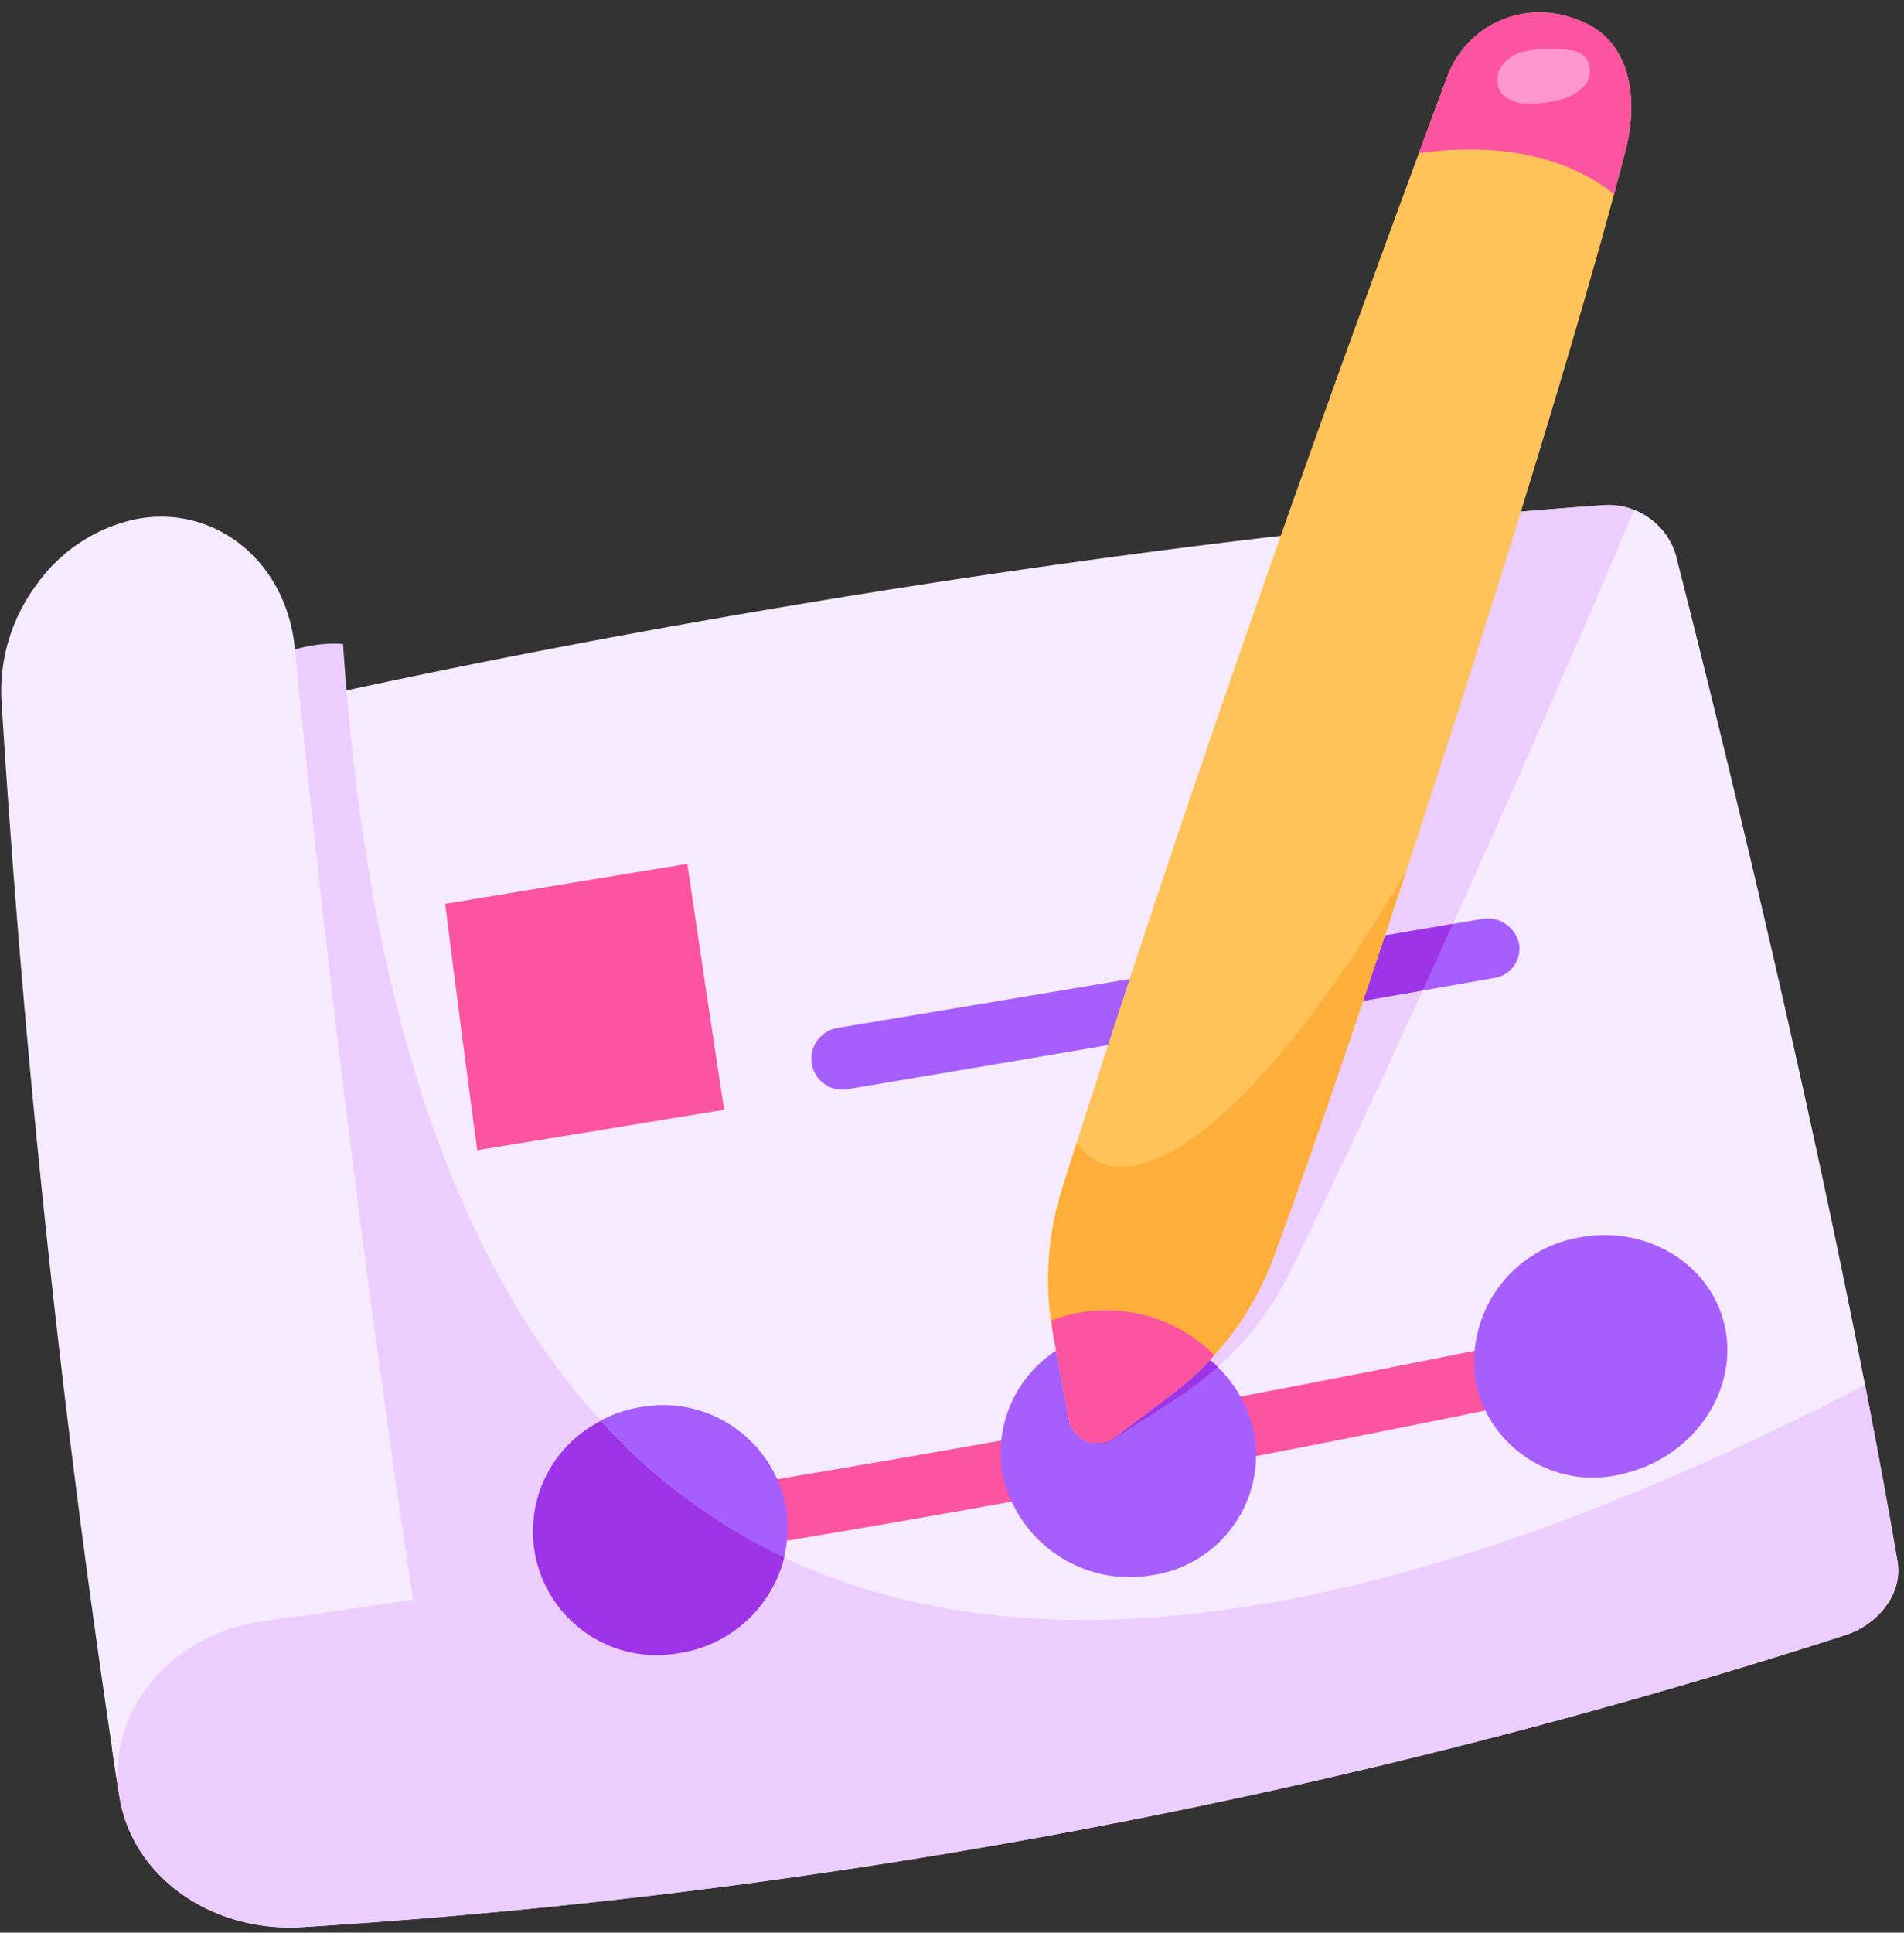 <?xml version="1.0" encoding="UTF-8"?><svg xmlns="http://www.w3.org/2000/svg" xmlns:xlink="http://www.w3.org/1999/xlink" height="124.9" preserveAspectRatio="xMidYMid meet" version="1.0" viewBox="2.6 1.3 123.1 124.9" width="123.1" zoomAndPan="magnify"><rect x="2.6" y="1.3" width="123.1" height="124.9" fill="#333333" stroke="none"/><g><g id="change1_1"><path d="M22.153,125.843a407.966,407.966,0,0,0,99.728-18.863c2.184-.709,3.75-2.706,3.4-4.766-3.412-19.914-9.325-45.437-14.35-65.118A4.556,4.556,0,0,0,106.1,33.96c-29.879,2.153-65.414,8.071-92.312,14.5L9.86,114.38c.023.217.412,2.725.445,2.939C11.13,122.71,16.447,126.214,22.153,125.843Z" fill="#f6eaff"/></g><g id="change2_1"><path d="M74.693,94.229,78.629,91.7a20.376,20.376,0,0,0,7.253-7.961C91,73.494,101.078,51.28,108.237,34.28a5.065,5.065,0,0,0-2.135-.32c-4.2.3-8.51.686-12.889,1.128C86.351,49.256,79.228,64.5,72.56,79.765a16.446,16.446,0,0,0-1.308,8.541c.253,2.122.442,3.7.586,4.9A1.8,1.8,0,0,0,74.693,94.229Z" fill="#eccdff"/></g><g id="change3_1"><path d="M43.575,102.492q32.586-5.2,64.88-12.095a2.066,2.066,0,0,0,1.664-2.331,1.953,1.953,0,0,0-2.374-1.476Q75.486,93.307,42.961,98.517a2.051,2.051,0,0,0-1.729,2.311A2.025,2.025,0,0,0,43.575,102.492Z" fill="#fc54a1"/></g><g id="change4_1"><path d="M46.552,108.127a8.19,8.19,0,0,0,6.882-9.289,8.08,8.08,0,0,0-9.354-6.612,8.233,8.233,0,0,0-6.92,9.241A8.11,8.11,0,0,0,46.552,108.127Z" fill="#a75eff"/></g><g id="change2_2"><path d="M10.305,117.319c.825,5.391,6.142,8.895,11.848,8.524a407.966,407.966,0,0,0,99.728-18.863c2.184-.709,3.75-2.706,3.4-4.766-.624-3.643-1.333-7.476-2.1-11.423-53.151,27.627-93.87,20.916-98.4-47.867,0,0-18.167-2.516-12.965,38.732L9.86,114.38C9.883,114.6,10.272,117.1,10.305,117.319Z" fill="#eccdff"/></g><g id="change1_2"><path d="M19.441,106.107q4.935-.69,9.863-1.42Q24.719,73.98,21.651,43.1c-.567-5.5-5.135-9.22-10.238-8.254a10.54,10.54,0,0,0-6.392,4.161,11.507,11.507,0,0,0-2.329,7.525q2.224,35.622,7.613,70.785c-.033-.215-.057-.441-.079-.657C9.8,111.439,14.012,106.876,19.441,106.107Z" fill="#f6eaff"/></g><g id="change3_2"><path d="M47.034,57.127q-7.825,1.284-15.65,2.585,1,7.963,2.071,15.918,7.983-1.293,15.96-2.613Q48.206,65.072,47.034,57.127Z" fill="#fc54a1"/></g><g id="change4_2"><path d="M57.39,71.69q20.931-3.5,41.82-7.19a1.907,1.907,0,0,0,1.59-2.253,2.073,2.073,0,0,0-2.385-1.56Q77.6,64.263,56.755,67.728a2.029,2.029,0,0,0-1.672,2.312A1.992,1.992,0,0,0,57.39,71.69Z" fill="#a75eff"/></g><g id="change5_1"><path d="M79.671,63.855q-1,2.193-2,4.394,8.459-1.452,16.91-2.943.963-2.112,1.953-4.3C90.919,61.968,85.293,62.9,79.671,63.855Z" fill="#9d34e8"/></g><g id="change4_3"><path d="M77.047,103.105a7.853,7.853,0,0,0,6.634-9.2,8.38,8.38,0,0,0-9.6-6.521,7.893,7.893,0,0,0-6.673,9.149A8.408,8.408,0,0,0,77.047,103.105Z" fill="#a75eff"/></g><g id="change5_2"><path d="M74.693,94.229,78.629,91.7a21.389,21.389,0,0,0,2.7-2.067,8.527,8.527,0,0,0-7.251-2.249,8.339,8.339,0,0,0-2.816,1c.248,2.076.434,3.628.576,4.817A1.8,1.8,0,0,0,74.693,94.229Z" fill="#9d34e8"/></g><g id="change5_3"><path d="M46.552,108.127a8.281,8.281,0,0,0,6.755-6.18,38.08,38.08,0,0,1-11.858-8.822,8,8,0,0,0,5.1,15Z" fill="#9d34e8"/></g><g id="change4_4"><path d="M107.474,96.557c4.465-.988,7.47-5.2,6.678-9.354s-5.069-6.793-9.511-5.918a8.161,8.161,0,0,0-6.633,9.3A7.712,7.712,0,0,0,107.474,96.557Z" fill="#a75eff"/></g><g id="change6_1"><path d="M74.663,94.191q1.863-1.4,3.715-2.8a19.612,19.612,0,0,0,6.558-8.83c5.695-15.322,18.489-54.766,22.789-71.646.752-2.953.545-7.243-3.453-8.449a6.363,6.363,0,0,0-8.095,3.761c-7.93,21.3-16.933,46.589-24.911,71.921a19.588,19.588,0,0,0-.561,9.474c.438,2.354.765,4.1,1.014,5.438A1.855,1.855,0,0,0,74.663,94.191Z" fill="#ffc35a"/></g><g id="change7_1"><path d="M74.663,94.191q1.863-1.4,3.715-2.8a19.612,19.612,0,0,0,6.558-8.83c2.138-5.754,5.278-14.91,8.593-25-9.571,16.378-18,22.274-21.311,17.583-.318,1-.638,2-.952,3a19.588,19.588,0,0,0-.561,9.474c.438,2.354.765,4.1,1.014,5.438A1.855,1.855,0,0,0,74.663,94.191Z" fill="#ffae39"/></g><g id="change3_3"><path d="M107.725,10.914c.752-2.952.545-7.243-3.453-8.449a6.363,6.363,0,0,0-8.095,3.761c-.607,1.631-1.222,3.293-1.841,4.969,5.762-.773,9.871.464,12.617,2.65C107.232,12.812,107.493,11.824,107.725,10.914Z" fill="#fc54a1"/></g><g id="change3_4"><path d="M74.663,94.191q1.863-1.4,3.715-2.8a19.354,19.354,0,0,0,2.729-2.518,9.863,9.863,0,0,0-10.525-2.234c.045.328.062.658.123.983.438,2.354.765,4.1,1.014,5.438A1.855,1.855,0,0,0,74.663,94.191Z" fill="#fc54a1"/></g><g id="change8_1"><path d="M103.357,7.77a3.086,3.086,0,0,0,1.667-.917,1.474,1.474,0,0,0,.134-1.785,1.517,1.517,0,0,0-1-.518,9.191,9.191,0,0,0-3.012.073,2.387,2.387,0,0,0-1.5,1.019,1.536,1.536,0,0,0,.075,1.742,2.182,2.182,0,0,0,1.619.6A7.16,7.16,0,0,0,103.357,7.77Z" fill="#ff97cc"/></g></g></svg>